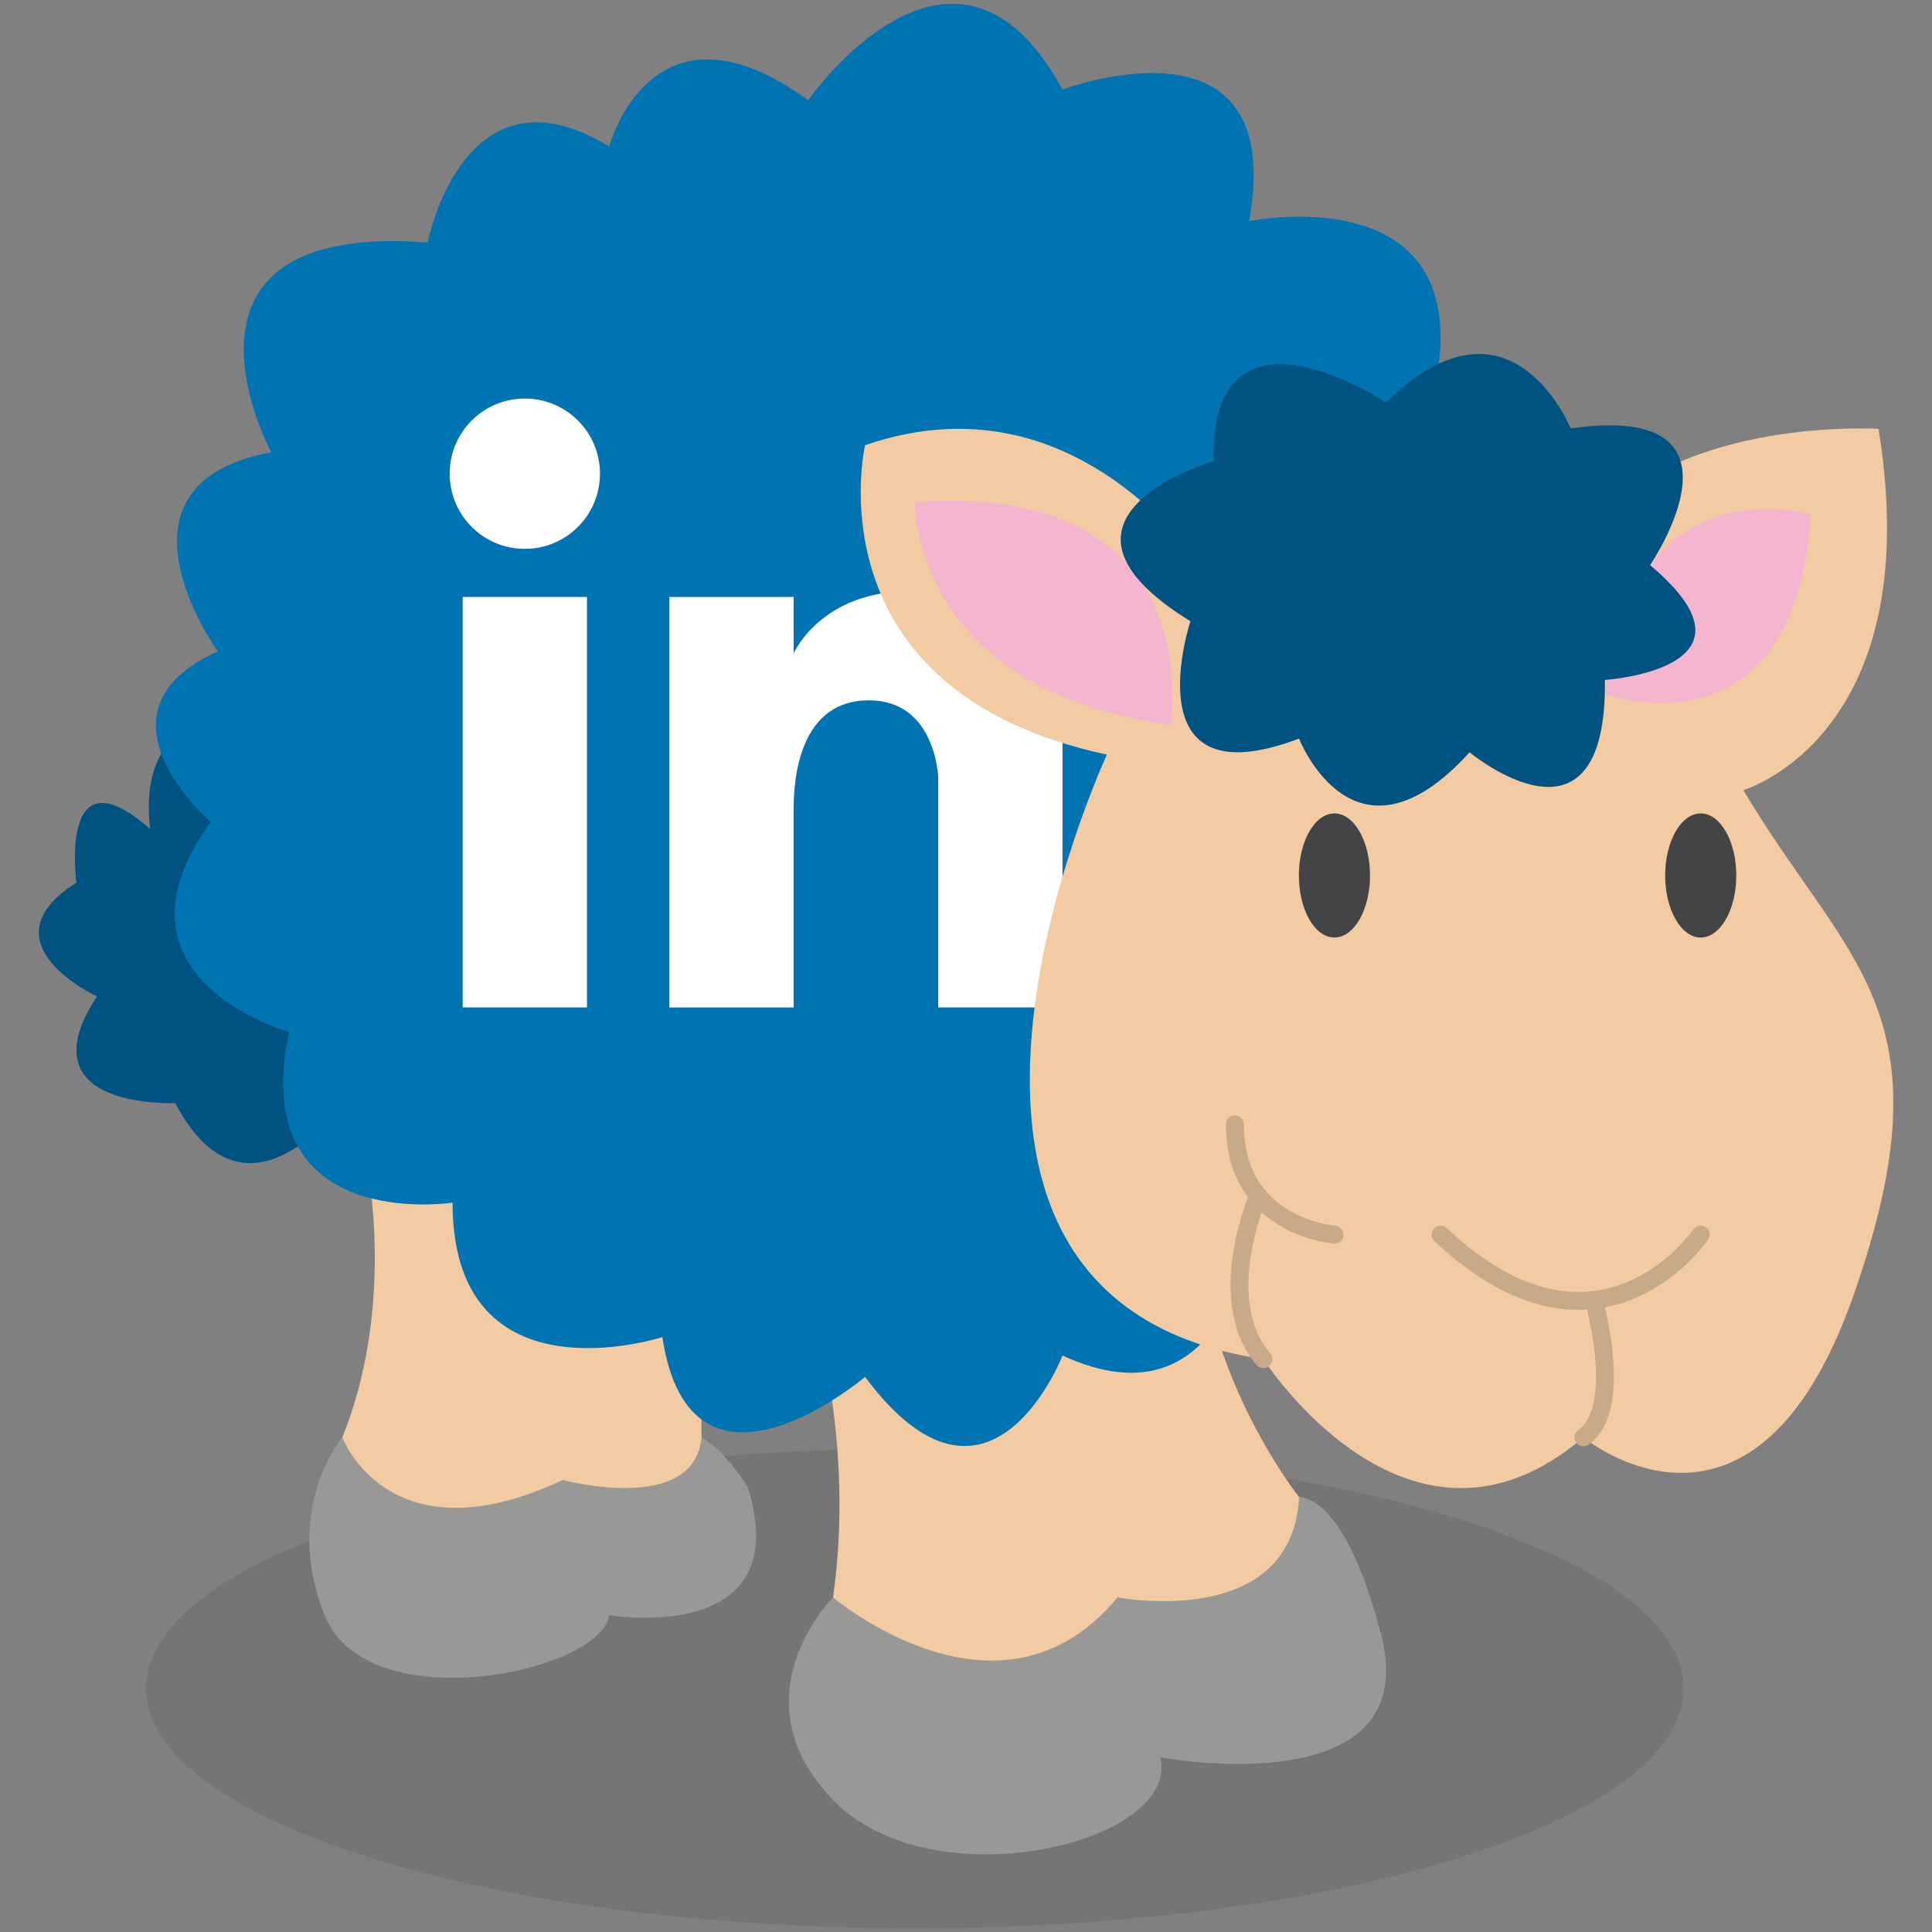 <?xml version="1.0" ?><!DOCTYPE svg  PUBLIC '-//W3C//DTD SVG 1.1//EN'  'http://www.w3.org/Graphics/SVG/1.1/DTD/svg11.dtd'><svg enable-background="new 0 0 512 512" height="512px" id="Layer_1" version="1.1" viewBox="0 0 512 512" width="512px" xml:space="preserve" xmlns="http://www.w3.org/2000/svg" xmlns:xlink="http://www.w3.org/1999/xlink"><rect x="0" y="0" width="512" height="512" fill="#808080" stroke="none"/><g><g opacity="0.12"><g><rect fill="none" height="127.055" width="407.443" x="38.722" y="383.945"/><path d="M446.165,447.459c0,35.1-91.199,63.541-203.722,63.541c-112.512,0-203.722-28.441-203.722-63.541     c0-35.08,91.21-63.52,203.722-63.52C354.966,383.939,446.165,412.379,446.165,447.459" fill="#231F20"/></g></g><path d="M90.725,380.904c0,0-16.017,18.854-4.715,47.117c11.305,28.27,73.505,15.084,75.387,0   c0,0,49.95,8.484,36.757-33.93c0,0-5.657-9.41-12.247-13.188H90.725z" fill="#989897"/><path d="M220.767,423.312c0,0-26.379,26.379,0,53.711c26.385,27.33,92.355,11.309,86.708-11.309   c0,0,70.672,13.199,58.425-32.979s-26.511-34.875-26.511-34.875L220.767,423.312z" fill="#989897"/><path d="M97.317,309.281c0,0,7.545,36.748-6.59,71.617c0,0,12.244,32.992,58.422,11.314   c0,0,34.866,9.424,36.754-11.314v-26.457C185.903,354.441,132.184,305.512,97.317,309.281" fill="#F3CBA2"/><path d="M218.885,362.053c0,0,6.596,28.275,1.881,61.26c0,0,44.3,37.688,75.399,0c0,0,46.271,8.99,48.103-26.588   c0,0-17.954-22.42-24.554-53.52L218.885,362.053z" fill="#F3CBA2"/><path d="M90.725,292.326c0,0-25.453,35.801-44.293,0c0,0-40.521,1.877-20.731-28.277c0,0-30.69-14.138-5.447-30.155   c0,0-4.922-35.815,19.582-14.138c0,0-4.715-27.324,17.908-28.276L90.725,292.326z" fill="#005281"/><path d="M281.582,359.229c0,0-19.346,49.947-52.331,5.66c0,0-46.174,39.203-53.72-10.547   c0,0-55.598,18.072-55.598-35.637c0,0-54.655,8.484-43.344-45.24c0,0-50.893-14.125-20.738-55.593c0,0-33.917-29.209,1.888-45.239   c0,0-32.042-44.283,14.135-52.771c0,0-32.982-61.252,41.462-55.595c0,0,9.529-49.001,48.105-25.439c0,0,11.265-42.412,52.734-12.26   c0,0,38.685-55.594,67.405-2.824c0,0,59.816-22.613,49.441,34.866c0,0,68.793-14.135,46.178,55.598l-46.178,213.919   C331.023,328.127,324.482,379.014,281.582,359.229" fill="#0073B2"/><path d="M245.186,156.862c-26.812-2.108-34.857,16.276-34.857,16.276v-14.939H177.39v108.786h32.939v-52.856   c0-9.003,2.108-28.54,19.917-28.54c17.816,0,18.391,20.501,18.391,20.501v60.894h32.942v-72.583   C281.578,176.402,272.001,158.967,245.186,156.862z" fill="#FFFFFF"/><path d="M323.484,157.562c0,0-33.918-60.313-94.237-39.582c0,0-15.074,65.028,64.095,81.997   c0,0-66.919,144.181,41.45,160.197c0,0,38.639,60.309,84.816,20.73c0,0,45.231,37.688,71.617-37.699   c26.392-75.387-1.878-87.634-29.209-133.812c0,0,49.001-14.329,35.815-95.744c0,0-51.839-3.205-75.394,25.062L323.484,157.562z" fill="#F3CBA2"/><path d="M450.709,327.189   c0,0-26.937,39.525-68.938,0" fill="none" stroke="#C8A988" stroke-linecap="round" stroke-miterlimit="10" stroke-width="4.747"/><path d="M353.646,327.189   c0,0-26.385-1.893-26.385-29.217" fill="none" stroke="#C8A988" stroke-linecap="round" stroke-miterlimit="10" stroke-width="4.747"/><path d="M422.439,344.754   c0,0,8.104,28.527-2.83,36.145" fill="none" stroke="#C8A988" stroke-linecap="round" stroke-miterlimit="10" stroke-width="4.747"/><path d="M333.446,316.938   c0,0-12.037,27.477,1.353,43.236" fill="none" stroke="#C8A988" stroke-linecap="round" stroke-miterlimit="10" stroke-width="4.747"/><path d="M441.286,232.01c0,9.082,4.209,16.443,9.423,16.443c5.201,0,9.424-7.361,9.424-16.443   c0-9.082-4.223-16.443-9.424-16.443C445.495,215.566,441.286,222.928,441.286,232.01" fill="#434445"/><path d="M344.216,232.01c0,9.082,4.209,16.443,9.423,16.443c5.201,0,9.431-7.361,9.431-16.443   c0-9.082-4.229-16.443-9.431-16.443C348.425,215.566,344.216,222.928,344.216,232.01" fill="#434445"/><path d="M310.299,192.11c0,0,10.835-64.706-67.852-59.052C242.447,133.058,241.504,182.824,310.299,192.11" fill="#F6B5CE"/><path d="M479.919,136.361c0,0-47.452-14.604-54.597,47.593C425.322,183.954,475.677,202.321,479.919,136.361" fill="#F6B5CE"/><path d="M416.234,113.535c0,0-15.918-39.371-48.903-6.865c0,0-46.671-31.094-45.725,15.553   c0,0-51.011,14.789-6.127,42.412c0,0-15.925,48.056,28.782,31.094c0,0,14.565,37.411,45.192,3.631c0,0,36.42,30.292,35.868-19.175   c0,0,44.72-2.909,11.965-30.424C437.287,149.76,467.055,106.265,416.234,113.535" fill="#005281"/><rect fill="#FFFFFF" height="108.786" width="32.942" x="122.613" y="158.199"/><circle cx="139.084" cy="125.536" fill="#FFFFFF" r="19.919"/></g></svg>